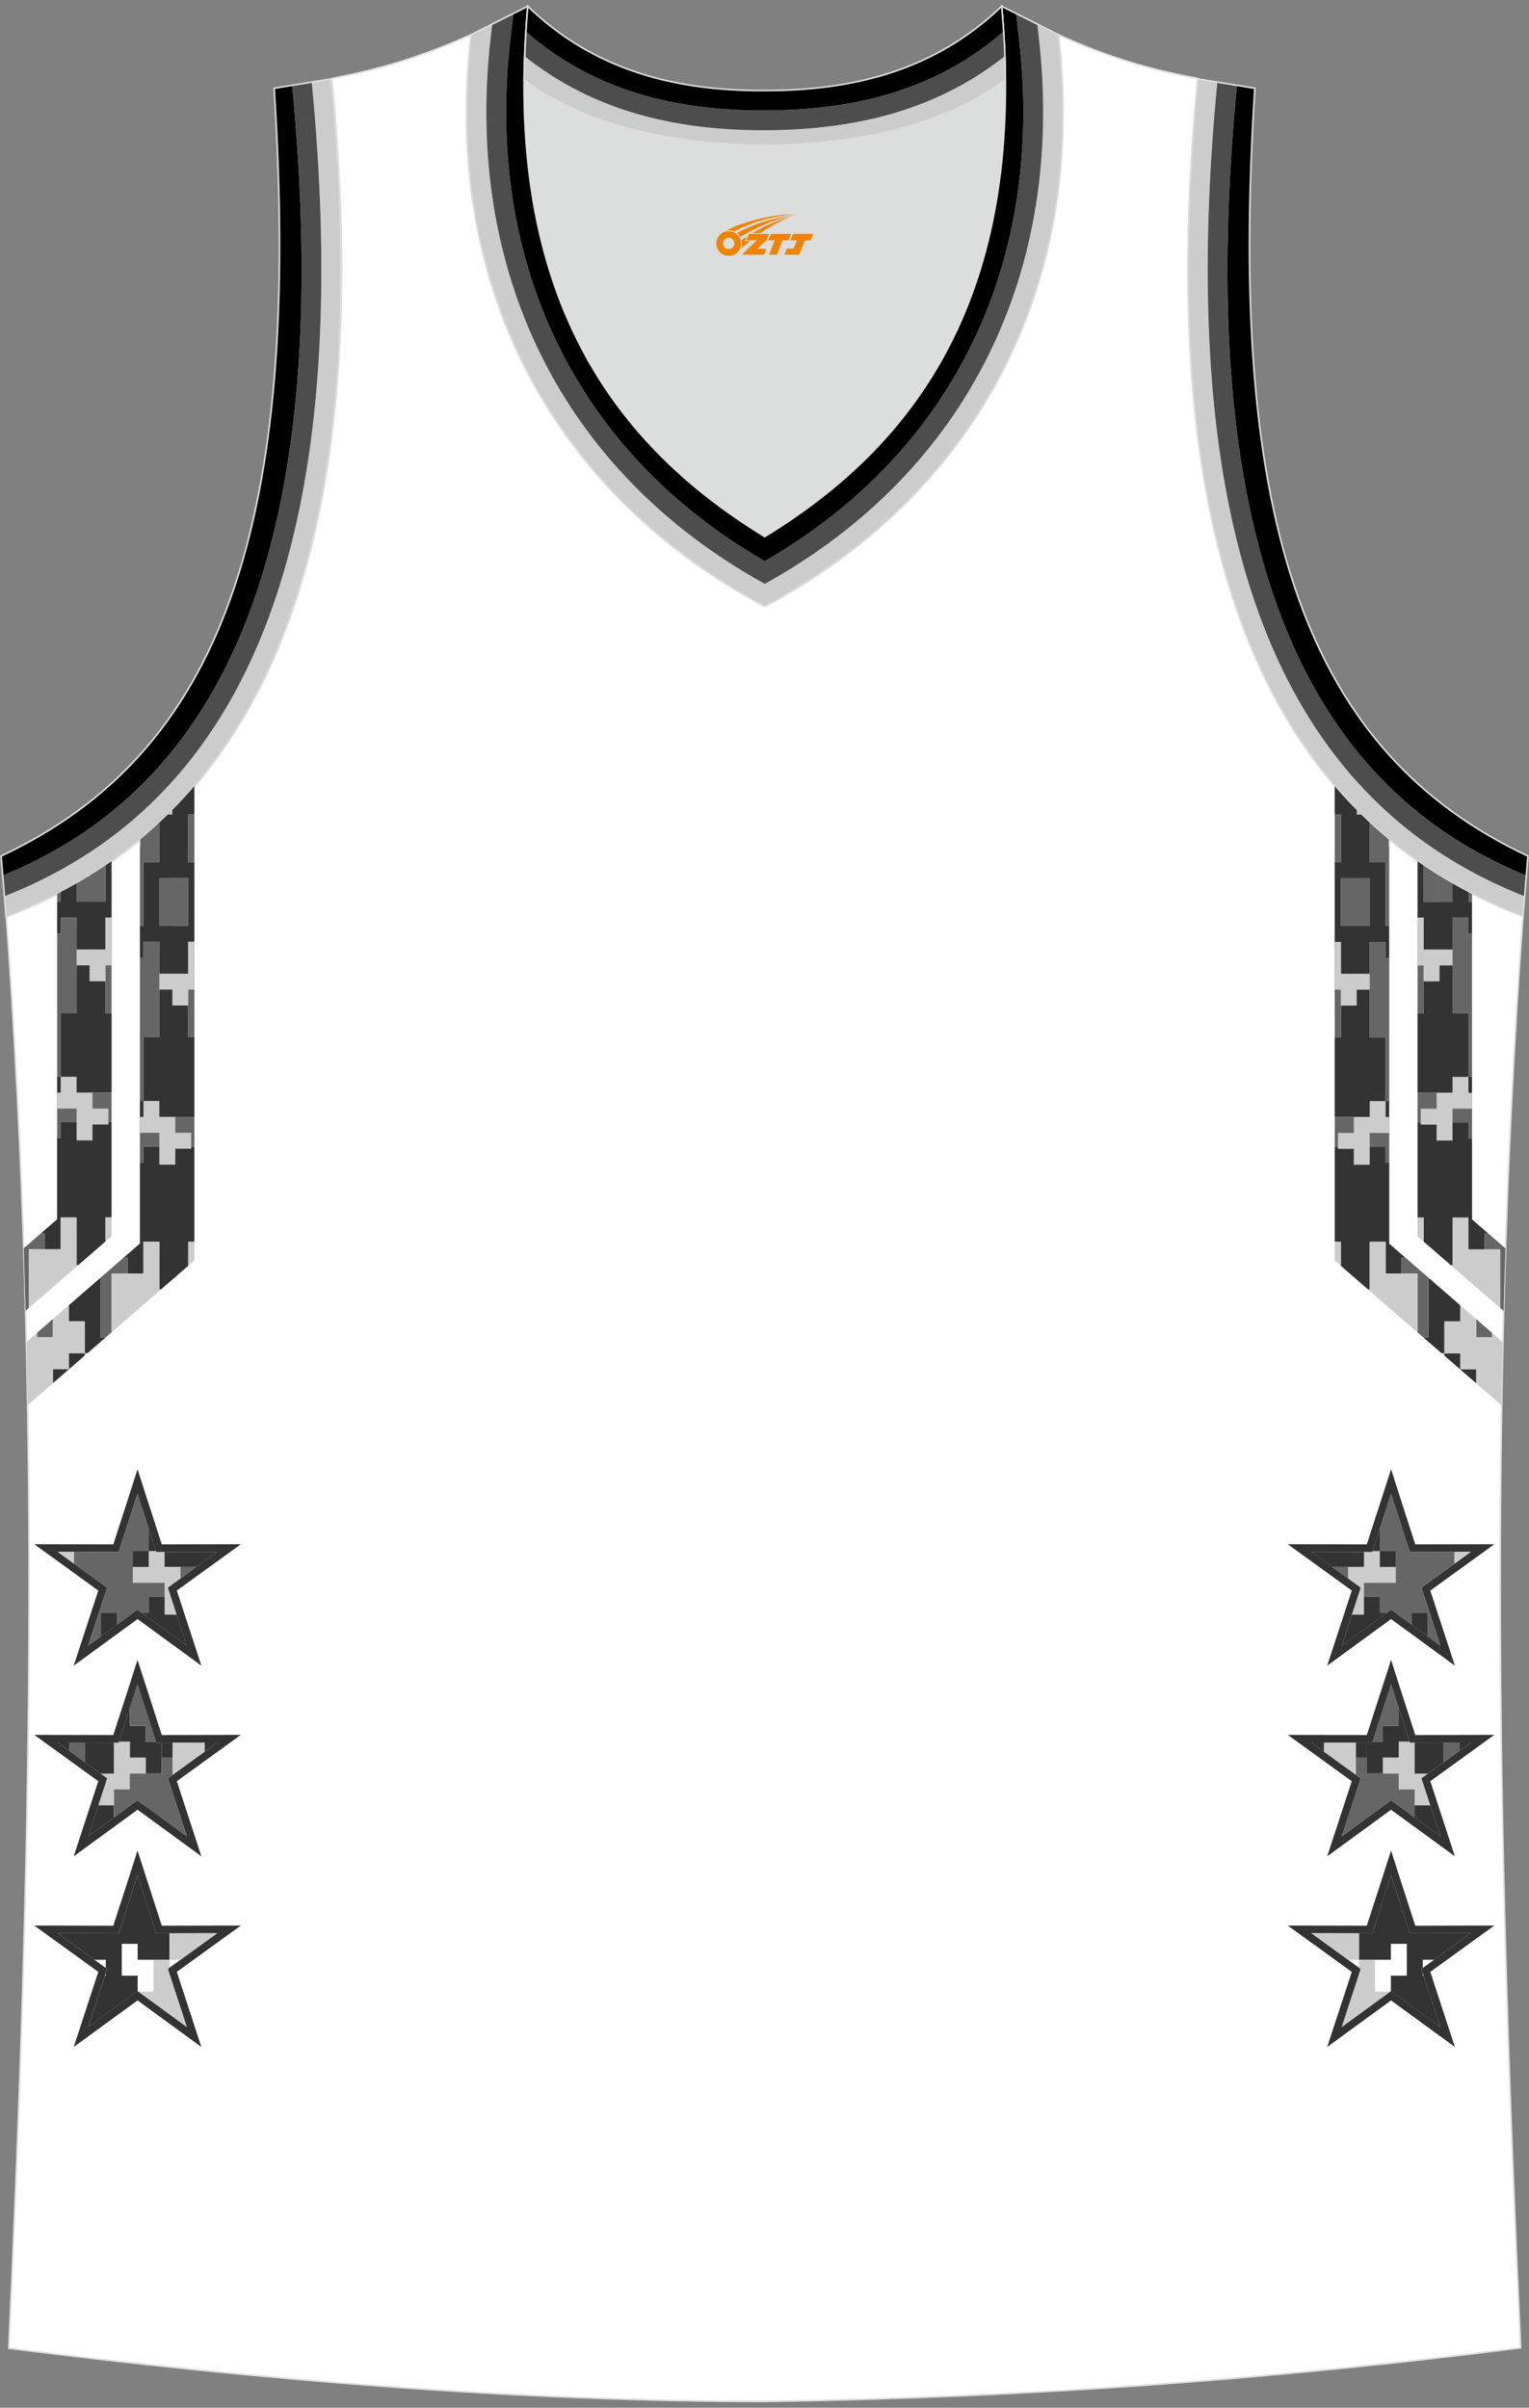 <?xml version="1.0" encoding="utf-8"?>
<!-- Generator: Adobe Illustrator 24.0.0, SVG Export Plug-In . SVG Version: 6.00 Build 0)  -->
<svg xmlns="http://www.w3.org/2000/svg" xmlns:xlink="http://www.w3.org/1999/xlink" version="1.1" id="图层_1" x="0px" y="0px" width="378.5px" height="596px" viewBox="0 0 378.5 596" enable-background="new 0 0 378.5 596" xml:space="preserve">
<rect x="0" y="0" width="378.5" height="596" fill="#808080" stroke="none"/>
<g>
	<path fill-rule="evenodd" clip-rule="evenodd" fill="#333333" d="M38.67,431.37L34.04,417l-4.64,14.37l-15.1-0.03l12.23,8.85   l-4.69,14.35l12.2-8.9l12.2,8.9l-4.69-14.35l12.23-8.85L38.67,431.37L38.67,431.37z M34.04,410.86l1.79,5.56l4.22,13.06l13.73-0.03   l5.84-0.01l-4.73,3.42l-11.12,8.05l4.27,13.05l1.81,5.54l-4.71-3.44l-11.09-8.09l-11.09,8.09l-4.71,3.44l1.81-5.54l4.27-13.05   l-11.12-8.05l-4.73-3.42l5.84,0.01l13.73,0.03l4.22-13.06L34.04,410.86z"/>
	<g>
		<polygon fill-rule="evenodd" clip-rule="evenodd" fill="#666666" points="17.12,433.38 17.12,431.34 21.06,431.35 21.06,436.23       "/>
		<path fill-rule="evenodd" clip-rule="evenodd" fill="#333333" d="M21.06,436.23v-4.88l7.14,0.01v18.54l-6.36,4.64l4.69-14.35    L21.06,436.23L21.06,436.23z M17.12,431.34v2.03l-2.82-2.04L17.12,431.34L17.12,431.34z M32.13,422.89v4.31h3.94v3.94h2.53    l0.07,0.23h1.34v3.71v3.94h-3.94v-3.94h-3.94v-3.94h-2.66L32.13,422.89z"/>
		<polygon fill-rule="evenodd" clip-rule="evenodd" fill="#666666" points="32.14,422.85 32.14,427.19 36.08,427.19 36.08,431.14     38.6,431.14 34.04,417   "/>
		<polygon fill-rule="evenodd" clip-rule="evenodd" fill="#666666" points="42.75,439.31 42.75,435.08 40.02,435.08 40.02,439.02     36.08,439.02 36.08,435.08 32.14,435.08 32.14,431.14 29.47,431.14 29.4,431.37 28.21,431.36 28.21,449.9 34.04,445.64     46.23,454.54 41.54,440.19   "/>
		<polygon fill-rule="evenodd" clip-rule="evenodd" fill="#333333" points="50.63,433.61 50.63,431.34 53.77,431.34   "/>
		<rect x="40.02" y="431.36" fill-rule="evenodd" clip-rule="evenodd" fill="#333333" width="2.73" height="3.72"/>
		<polygon fill-rule="evenodd" clip-rule="evenodd" fill="#CCCCCC" points="50.64,433.6 50.64,431.34 42.76,431.36 42.76,435.08     42.76,439.3   "/>
		<polygon fill-rule="evenodd" clip-rule="evenodd" fill="#CCCCCC" points="32.14,442.96 28.21,442.96 28.21,446.89 24.34,446.89     26.53,440.19 24.91,439.02 28.21,439.02 28.21,435.08 28.21,431.36 29.4,431.37 29.47,431.14 32.14,431.14 32.14,435.08     36.08,435.08 36.08,439.02 32.14,439.02   "/>
	</g>
	<path fill-rule="evenodd" clip-rule="evenodd" fill="#DCDDDD" d="M189.3,36.03c29.56-0.45,47.85-7.47,59.44-16.17   c0-0.11,0-0.11,0-0.22c0.56,57.65-23.53,91.23-59.55,113.2c-35.91-21.97-60-55.54-59.55-113.2c0,0.11,0,0.11,0,0.22   C141.35,28.56,159.76,35.58,189.3,36.03z"/>
	<g>
		<path fill-rule="evenodd" clip-rule="evenodd" fill="#FFFFFF" d="M377,226.96c-60.89-23.2-92.23-86.21-80.52-207.44l14.16,2.34    c-7.02,108.96,13.39,164.62,67.59,190.04L377,226.96z"/>
		<g>
			<g>
				<defs>
					<path id="SVGID_17_" d="M377,226.96c-60.89-23.2-92.23-86.21-80.52-207.44l14.16,2.34c-7.02,108.96,13.39,164.62,67.59,190.04       L377,226.96z"/>
				</defs>
				<clipPath id="SVGID_1_">
					<use xlink:href="#SVGID_17_" overflow="visible"/>
				</clipPath>
				<g clip-path="url(#SVGID_1_)">
					<path fill-rule="evenodd" clip-rule="evenodd" fill="#CCCCCC" d="M299.53,87.27c1.01,17.8,3.45,35.77,8.34,52.94       c7.58,26.66,20.9,50.57,43.46,67.3c8.02,5.95,16.81,10.69,26.09,14.34l-0.42,5.11c-0.02-0.01-0.04-0.02-0.06-0.02       c-0.02-0.01-0.03-0.01-0.05-0.02c-60.82-23.23-92.12-86.24-80.42-207.4l4.86,0.8C299.21,42.5,298.27,65.01,299.53,87.27z"/>
					<path fill-rule="evenodd" clip-rule="evenodd" fill="#4D4D4D" d="M307.87,140.21c-4.88-17.17-7.33-35.15-8.34-52.94       c-1.26-22.26-0.32-44.77,1.81-66.94l4.86,0.8c-3.63,38.01-4.12,80.75,6.4,117.74c7.28,25.59,19.99,48.62,41.66,64.7       c7.28,5.4,15.21,9.74,23.58,13.16l-0.42,5.13c-9.28-3.66-18.07-8.39-26.09-14.34C328.77,190.78,315.45,166.87,307.87,140.21z"/>
					<path fill-rule="evenodd" clip-rule="evenodd" d="M312.6,138.87c-10.52-36.99-10.03-79.73-6.4-117.74l4.44,0.73       c-7.02,108.96,13.39,164.62,67.59,190.04l-0.39,4.83c-8.37-3.42-16.31-7.76-23.58-13.16       C332.58,187.49,319.87,164.46,312.6,138.87z"/>
				</g>
			</g>
		</g>
		<path fill="none" stroke="#DCDDDD" stroke-width="0.4" stroke-miterlimit="22.926" d="M377,226.96    c-60.89-23.2-92.23-86.21-80.52-207.44l14.16,2.34c-7.02,108.96,13.39,164.62,67.59,190.04L377,226.96z"/>
		
			<path fill-rule="evenodd" clip-rule="evenodd" fill="#FFFFFF" stroke="#DCDDDD" stroke-width="0.4" stroke-miterlimit="22.926" d="    M189.3,594.44L189.3,594.44L189.3,594.44L189.3,594.44L189.3,594.44z M189.3,594.44c64.01-0.89,126.02-5.47,187.14-13.27    c-5.35-115.99-8.25-232.98,0.56-354.32l0,0c-60.89-23.2-92.23-86.21-80.52-207.44l0,0c-11.93-2.23-21.97-5.13-34.46-10.82    c7.47,64.68-22.53,114.87-72.71,141.53c-50.19-26.66-80.18-76.84-72.71-141.53c-12.49,5.58-22.64,8.59-34.46,10.82l0,0    c11.7,121.34-19.75,184.35-80.53,207.55l-0.22-2.34c9.03,122.12,6.13,239.89,0.78,356.66C62.72,588.97,128.3,594.44,189.3,594.44z    "/>
		<path fill-rule="evenodd" clip-rule="evenodd" fill="#FFFFFF" d="M1.5,226.96c60.89-23.2,92.23-86.21,80.52-207.44l-14.16,2.34    C74.88,130.82,54.47,186.48,0.27,211.9L1.5,226.96z"/>
		<g>
			<g>
				<defs>
					<path id="SVGID_19_" d="M1.5,226.96c60.89-23.2,92.23-86.21,80.52-207.44l-14.16,2.34C74.88,130.82,54.47,186.48,0.27,211.9       L1.5,226.96z"/>
				</defs>
				<clipPath id="SVGID_2_">
					<use xlink:href="#SVGID_19_" overflow="visible"/>
				</clipPath>
				<g clip-path="url(#SVGID_2_)">
					<path fill-rule="evenodd" clip-rule="evenodd" fill="#CCCCCC" d="M78.97,87.27c-1.01,17.8-3.45,35.77-8.34,52.94       c-7.58,26.66-20.9,50.57-43.46,67.3c-8.02,5.95-16.81,10.69-26.09,14.34l0.42,5.11c0.02-0.01,0.04-0.02,0.06-0.02       c0.02-0.01,0.03-0.01,0.05-0.02c60.82-23.23,92.11-86.24,80.41-207.4l-4.86,0.8C79.29,42.5,80.23,65.01,78.97,87.27z"/>
					<path fill-rule="evenodd" clip-rule="evenodd" fill="#4D4D4D" d="M70.64,140.21c4.88-17.17,7.33-35.15,8.34-52.94       c1.26-22.26,0.32-44.77-1.81-66.94l-4.86,0.8c3.63,38.01,4.12,80.75-6.4,117.74c-7.28,25.59-19.99,48.62-41.66,64.7       c-7.28,5.4-15.21,9.74-23.58,13.16l0.42,5.13c9.28-3.66,18.07-8.39,26.09-14.34C49.74,190.78,63.05,166.87,70.64,140.21z"/>
					<path fill-rule="evenodd" clip-rule="evenodd" d="M65.91,138.87c10.52-36.99,10.03-79.73,6.4-117.74l-4.44,0.73       c7.01,108.96-13.4,164.62-67.6,190.04l0.39,4.83c8.37-3.42,16.31-7.76,23.58-13.16C45.92,187.49,58.63,164.46,65.91,138.87z"/>
				</g>
			</g>
		</g>
		<path fill="none" stroke="#DCDDDD" stroke-width="0.4" stroke-miterlimit="22.926" d="M1.5,226.96    c60.89-23.2,92.23-86.21,80.52-207.44l-14.16,2.34C74.88,130.82,54.47,186.48,0.27,211.9L1.5,226.96z"/>
	</g>
	<path fill-rule="evenodd" clip-rule="evenodd" fill="#FFFFFF" d="M130.65,1.56c-6.13,68.92,19.07,107.06,58.66,131.27   c39.6-24.2,64.79-62.34,58.66-131.27l14.05,7.03c7.47,64.68-22.53,114.87-72.71,141.53c-50.19-26.66-80.18-76.84-72.71-141.53   L130.65,1.56z"/>
	<g>
		<g>
			<defs>
				<path id="SVGID_21_" d="M130.65,1.56c-6.13,68.92,19.07,107.06,58.66,131.27c39.6-24.2,64.79-62.34,58.66-131.27l14.05,7.03      c7.47,64.68-22.53,114.87-72.71,141.53c-50.19-26.66-80.18-76.84-72.71-141.53L130.65,1.56z"/>
			</defs>
			<clipPath id="SVGID_3_">
				<use xlink:href="#SVGID_21_" overflow="visible"/>
			</clipPath>
			<g clip-path="url(#SVGID_3_)">
				<path fill-rule="evenodd" clip-rule="evenodd" fill="#CCCCCC" d="M188.31,157.51c14.18-2.24,26.62-11.11,37.58-21.25      c27.85-25.76,46.05-65.6,46.2-105.1c0.02-6.45-0.35-13.06-1.13-19.84l-14.19-5.36l0.37,3.19      c6.66,57.64-17.36,107.47-67.83,135.38c-50.48-27.9-74.49-77.74-67.83-135.38l0.37-3.19l-18.68,6.45      c-0.74,6.39-1.11,12.64-1.13,18.74C101.86,86.74,143.12,133.5,188.31,157.51z"/>
				<path fill-rule="evenodd" clip-rule="evenodd" fill="#4D4D4D" d="M189.31,144.53c50.48-27.9,74.49-77.74,67.83-135.38      l-0.37-3.19l-5.25-2.63l0.74,6.38c6.32,54.74-15.85,102-62.95,129.17c-47.11-27.17-69.27-74.43-62.95-129.17l0.74-6.38      l-5.25,2.63l-0.37,3.19C114.82,66.79,138.84,116.63,189.31,144.53z"/>
				<path fill-rule="evenodd" clip-rule="evenodd" d="M247.98,1.56c0.02,0.2,0.04,0.4,0.05,0.59      C248.01,1.96,247.99,1.76,247.98,1.56L247.98,1.56z M130.65,1.56c-0.02,0.2-0.03,0.4-0.05,0.59      C130.61,1.96,130.63,1.76,130.65,1.56L130.65,1.56z M189.31,138.89c47.11-27.17,69.27-74.43,62.95-129.17l-0.74-6.38l-2.36-1.18      l-1.19-0.59c-0.21,0.2-0.42,0.4-0.63,0.59c-16.5,15.48-36.45,20.26-58.04,20.26c-21.69,0.11-41.65-4.78-58.04-20.26      c-0.21-0.2-0.42-0.39-0.62-0.59l-1.19,0.59l-2.36,1.18l-0.74,6.38C120.04,64.46,142.21,111.72,189.31,138.89L189.31,138.89z       M248.85,17.1c1.25,59.24-23.02,93.42-59.53,115.73c-0.02-0.01-0.03-0.02-0.05-0.03c-35.9-21.97-59.95-55.4-59.52-112.86      c11.71,8.67,30.1,15.65,59.57,16.09c29.56-0.45,47.85-7.47,59.45-16.17c0,0,0.01,0,0.01-0.01c0.11-0.11,0.11-0.11,0.11-0.22      c0-0.85-0.01-1.71-0.02-2.57C248.85,17.08,248.85,17.09,248.85,17.1z"/>
			</g>
		</g>
	</g>
	<path fill="none" stroke="#DCDDDD" stroke-width="0.4" stroke-miterlimit="22.926" d="M130.65,1.56   c-6.13,68.92,19.07,107.06,58.66,131.27c39.6-24.2,64.79-62.34,58.66-131.27l14.05,7.03c7.47,64.68-22.53,114.87-72.71,141.53   c-50.19-26.66-80.18-76.84-72.71-141.53L130.65,1.56z"/>
	<path fill-rule="evenodd" clip-rule="evenodd" fill="#FFFFFF" d="M130.65,1.56c16.51,15.95,36.7,20.97,58.66,20.86   c21.86,0,42.05-4.91,58.66-20.86c0.56,6.25,0.89,12.27,0.89,18.07c0,0.11,0,0.11-0.11,0.22c-11.6,8.7-30,15.73-59.44,16.17   c-29.56-0.45-47.85-7.47-59.44-16.17c0-0.11,0-0.11-0.11-0.22C129.86,13.94,130.09,7.92,130.65,1.56z"/>
	<g>
		<g>
			<defs>
				<path id="SVGID_23_" d="M130.65,1.56c16.51,15.95,36.7,20.97,58.66,20.86c21.86,0,42.05-4.91,58.66-20.86      c0.56,6.25,0.89,12.27,0.89,18.07c0,0.11,0,0.11-0.11,0.22c-11.6,8.7-30,15.73-59.44,16.17c-29.56-0.45-47.85-7.47-59.44-16.17      c0-0.11,0-0.11-0.11-0.22C129.86,13.94,130.09,7.92,130.65,1.56z"/>
			</defs>
			<clipPath id="SVGID_4_">
				<use xlink:href="#SVGID_23_" overflow="visible"/>
			</clipPath>
			<g clip-path="url(#SVGID_4_)">
				<path fill-rule="evenodd" clip-rule="evenodd" fill="#CCCCCC" d="M189.34,32.25c-22.14,0.06-42.37-4.74-59.43-18.28      c-0.07,1.92-0.11,3.81-0.15,5.67c0.11,0.11,0.11,0.11,0.11,0.22c11.6,8.7,29.89,15.72,59.44,16.17      c29.44-0.44,47.84-7.47,59.44-16.16c0,0,0.01,0,0.01-0.01c0.11-0.11,0.11-0.11,0.11-0.22c0-0.85-0.01-1.71-0.02-2.57      c-0.02-1.04-0.05-2.1-0.09-3.16C231.66,27.43,211.48,32.19,189.34,32.25z"/>
				<path fill-rule="evenodd" clip-rule="evenodd" fill="#4D4D4D" d="M129.9,13.96c17.07,13.54,37.29,18.34,59.43,18.28      c22.15-0.06,42.32-4.82,59.42-18.34c-0.07-2.01-0.17-4.06-0.3-6.13c-16.79,14.58-36.92,19.5-59.13,19.55      c-22.21,0.06-42.38-4.9-59.13-19.52C130.07,9.9,129.97,11.95,129.9,13.96z"/>
				<path fill-rule="evenodd" clip-rule="evenodd" d="M130.65,1.56c-0.02,0.2-0.03,0.4-0.05,0.59      C130.61,1.96,130.63,1.76,130.65,1.56L130.65,1.56z M130.19,7.81c16.75,14.62,36.92,19.58,59.13,19.52s42.33-4.97,59.13-19.55      c-0.12-1.85-0.26-3.73-0.42-5.62c-0.02-0.2-0.03-0.4-0.05-0.59c-0.21,0.2-0.42,0.4-0.63,0.59      c-16.5,15.48-36.45,20.26-58.04,20.26c-21.69,0.11-41.65-4.78-58.04-20.26c-0.21-0.2-0.42-0.39-0.62-0.59l-1.19,0.59l-3.25,1.62      c0.12,0.18,0.25,0.37,0.37,0.55l0.28,0.42l0.36,0.35c0.97,0.93,1.95,1.83,2.94,2.7C130.18,7.8,130.18,7.81,130.19,7.81z"/>
			</g>
		</g>
	</g>
	<path fill="none" stroke="#DCDDDD" stroke-width="0.4" stroke-miterlimit="22.926" d="M130.65,1.56   c16.51,15.95,36.7,20.97,58.66,20.86c21.86,0,42.05-4.91,58.66-20.86c0.56,6.25,0.89,12.27,0.89,18.07c0,0.11,0,0.11-0.11,0.22   c-11.6,8.7-30,15.73-59.44,16.17c-29.56-0.45-47.85-7.47-59.44-16.17c0-0.11,0-0.11-0.11-0.22   C129.86,13.94,130.09,7.92,130.65,1.56z"/>
	
	<path fill-rule="evenodd" clip-rule="evenodd" fill="#333333" d="M38.67,478.56l-4.64-14.37l-4.64,14.37l-15.1-0.03l12.23,8.85   l-4.69,14.35l12.2-8.9l12.2,8.9l-4.69-14.35l12.23-8.85L38.67,478.56L38.67,478.56z M34.04,458.06l1.79,5.56l4.22,13.06l13.73-0.03   l5.84-0.01l-4.73,3.42l-11.12,8.05l4.27,13.05l1.81,5.54l-4.71-3.44l-11.09-8.09l-11.09,8.09l-4.71,3.44l1.81-5.54l4.27-13.05   l-11.12-8.05l-4.73-3.42l5.84,0.01l13.73,0.03l4.22-13.06L34.04,458.06z"/>
	<g>
		<path fill-rule="evenodd" clip-rule="evenodd" fill="#666666" d="M15.02,220.82v2.37h-0.88v-1.91    C14.43,221.13,14.72,220.97,15.02,220.82z"/>
		<path fill-rule="evenodd" clip-rule="evenodd" fill="#666666" d="M14.13,231.08h0.89v-3.94h3.94v23.64h-3.94v15.76h-0.88v-35.46    H14.13z M14.13,274.41h0.89v-3.94h7.55v7.35h-7.55v3.94h-0.88v-7.35H14.13z"/>
		<path fill-rule="evenodd" clip-rule="evenodd" fill="#666666" d="M22.57,216.52v6.67h-3.61v-4.52    C20.17,217.97,21.38,217.25,22.57,216.52z"/>
		<path fill-rule="evenodd" clip-rule="evenodd" fill="#333333" d="M15.02,274.41h-0.88v-7.88h0.88v-15.76h3.94v-23.64h-3.94v3.94    h-0.88v-7.88h0.88v-2.38c1.33-0.7,2.65-1.42,3.95-2.16v4.53h3.61l0,0h3.53v-8.97c0.51-0.34,1.01-0.69,1.52-1.04v13.96H26.1v23.64    h1.53v19.7h-5.07h-0.07h-7.48L15.02,274.41L15.02,274.41L15.02,274.41z"/>
		<polygon fill-rule="evenodd" clip-rule="evenodd" fill="#333333" points="14.13,281.77 15.02,281.77 15.02,277.82 22.5,277.82     22.57,277.82 27.62,277.82 27.62,300.98 27.62,300.99 27.62,301.37 26.11,301.37 26.11,307.32 19.34,313.19 18.96,313.19     18.96,301.37 15.02,301.37 15.02,309.25 11.08,309.25 11.08,305.31 10.11,305.31 14.13,301.82   "/>
		<path fill-rule="evenodd" clip-rule="evenodd" fill="#666666" d="M10.11,305.31h0.96v3.94H7.14v14.52l-0.81,0.7    c-0.14-5.15-0.29-10.31-0.46-15.48L10.11,305.31z"/>
		<path fill-rule="evenodd" clip-rule="evenodd" fill="#CCCCCC" d="M7.14,323.77v-14.52h3.94h3.94v-7.88h3.94v11.82h0.38    L7.14,323.77L7.14,323.77z M26.11,307.32v-5.95h1.51V306L26.11,307.32z"/>
		<path fill-rule="evenodd" clip-rule="evenodd" fill="#666666" d="M27.62,227.14H26.1v23.64h1.52V227.14L27.62,227.14z     M27.62,270.47h-5.13v7.35h5.13C27.62,277.82,27.62,270.47,27.62,270.47z"/>
		<path fill-rule="evenodd" clip-rule="evenodd" fill="#666666" d="M26.1,214.22v8.97h-3.61v-6.63    C23.71,215.8,24.92,215.02,26.1,214.22z"/>
		<polygon fill-rule="evenodd" clip-rule="evenodd" fill="#CCCCCC" points="22.9,270.47 18.96,270.47 18.96,266.54 15.02,266.54     15.02,270.47 14.13,270.47 14.13,274.41 18.96,274.41 18.96,278.35 18.96,282.29 22.9,282.29 22.9,278.35 26.84,278.35     26.84,274.41 22.9,274.41   "/>
		<polygon fill-rule="evenodd" clip-rule="evenodd" fill="#CCCCCC" points="27.62,238.96 26.11,238.96 26.11,242.9 22.17,242.9     22.17,238.96 18.96,238.96 18.96,235.02 26.11,235.02 26.11,231.08 26.11,227.14 27.62,227.14   "/>
	</g>
	<g>
		<path fill-rule="evenodd" clip-rule="evenodd" fill="#666666" d="M39.45,203.62v9.81h-3.94v15.76h-0.88v-21.34    C36.28,206.49,37.88,205.08,39.45,203.62z"/>
		<path fill-rule="evenodd" clip-rule="evenodd" fill="#666666" d="M34.63,237.08h0.88v-3.94h3.94v23.64h-3.94v15.76h-0.88V237.08    L34.63,237.08z M34.63,280.41h0.88v-3.94h7.55v7.35h-7.55v3.94h-0.88V280.41z"/>
		<rect x="39.45" y="217.37" fill-rule="evenodd" clip-rule="evenodd" fill="#666666" width="3.61" height="11.82"/>
		<path fill-rule="evenodd" clip-rule="evenodd" fill="#333333" d="M24.91,316.26v14.76h1.29l-4.54,3.94h-0.69v-7.88h-3.94v-3.98    L24.91,316.26L24.91,316.26z M13.09,342.39v-3.5h3.94v0.08L13.09,342.39z"/>
		<path fill-rule="evenodd" clip-rule="evenodd" fill="#333333" d="M35.51,280.41h-0.88v-7.88h0.88v-15.76h3.94v-23.64h-3.94v3.94    h-0.88v-7.88h0.88v-15.76h3.94v-9.82c3.03-2.82,5.92-5.82,8.67-9.03v7.02h-1.53v11.82h1.53v19.7h-1.53v23.64h1.53v19.7h-5.07    h-0.07H35.5L35.51,280.41L35.51,280.41L35.51,280.41L35.51,280.41z M42.99,217.37h-3.53v11.82h3.61l0,0h3.53v-11.82H42.99    L42.99,217.37z"/>
		<polygon fill-rule="evenodd" clip-rule="evenodd" fill="#333333" points="34.63,287.77 35.51,287.77 35.51,283.82 42.99,283.82     43.06,283.82 48.12,283.82 48.12,306.98 48.12,306.99 48.12,307.37 46.6,307.37 46.6,313.32 39.84,319.19 39.45,319.19     39.45,307.37 35.51,307.37 35.51,315.25 31.57,315.25 31.57,311.31 30.61,311.31 34.63,307.82   "/>
		<polygon fill-rule="evenodd" clip-rule="evenodd" fill="#666666" points="13.09,327.08 13.09,331.02 9.15,331.02 9.15,329.93     12.43,327.08   "/>
		<polygon fill-rule="evenodd" clip-rule="evenodd" fill="#666666" points="30.61,311.31 31.57,311.31 31.57,315.25 27.64,315.25     27.64,329.77 26.2,331.02 24.91,331.02 24.91,316.26   "/>
		<polygon fill-rule="evenodd" clip-rule="evenodd" fill="#333333" points="13.09,326.51 13.09,327.08 12.43,327.08   "/>
		<path fill-rule="evenodd" clip-rule="evenodd" fill="#CCCCCC" d="M20.97,334.96h0.69l-0.69,0.6V334.96L20.97,334.96z     M17.03,338.98v-0.08h0.09L17.03,338.98z"/>
		<polygon fill-rule="evenodd" clip-rule="evenodd" fill="#333333" points="20.97,334.96 20.97,335.56 17.12,338.9 17.03,338.9     17.03,334.96   "/>
		<path fill-rule="evenodd" clip-rule="evenodd" fill="#CCCCCC" d="M17.03,323.1v3.97h3.94v7.88h-3.94v3.94h-3.94v3.51l-6.25,5.42    c-0.09-5.2-0.19-10.4-0.31-15.61l2.62-2.27v1.09h3.94v-3.94v-0.57L17.03,323.1z"/>
		<path fill-rule="evenodd" clip-rule="evenodd" fill="#CCCCCC" d="M27.64,329.77v-14.52h3.94h3.94v-7.88h3.94v11.82h0.38    L27.64,329.77L27.64,329.77z M46.6,313.32v-5.95h1.51l0.01,4.63L46.6,313.32z"/>
		<rect x="46.6" y="201.61" fill-rule="evenodd" clip-rule="evenodd" fill="#666666" width="1.52" height="11.82"/>
		<path fill-rule="evenodd" clip-rule="evenodd" fill="#666666" d="M48.12,233.14H46.6v23.64h1.52V233.14L48.12,233.14z     M48.12,276.47h-5.13v7.35h5.13V276.47z"/>
		<rect x="42.99" y="217.37" fill-rule="evenodd" clip-rule="evenodd" fill="#666666" width="3.61" height="11.82"/>
		<path fill-rule="evenodd" clip-rule="evenodd" fill="#CCCCCC" d="M34.63,209.5h0.15v-1.78l-0.15,0.13V209.5L34.63,209.5z     M41.55,201.62h1.11v-1.11C42.3,200.89,41.92,201.26,41.55,201.62z"/>
		<polygon fill-rule="evenodd" clip-rule="evenodd" fill="#CCCCCC" points="43.39,276.47 39.45,276.47 39.45,272.53 35.51,272.53     35.51,276.47 34.63,276.47 34.63,280.41 39.45,280.41 39.45,284.35 39.45,288.29 43.39,288.29 43.39,284.35 47.33,284.35     47.33,280.41 43.39,280.41   "/>
		<polygon fill-rule="evenodd" clip-rule="evenodd" fill="#CCCCCC" points="48.12,244.96 46.6,244.96 46.6,248.9 42.66,248.9     42.66,244.96 39.45,244.96 39.45,241.02 46.6,241.02 46.6,237.08 46.6,233.14 48.12,233.14   "/>
	</g>
	<g>
		<path fill-rule="evenodd" clip-rule="evenodd" fill="#666666" d="M363.51,220.84v2.37h0.88v-1.91    C364.1,221.15,363.81,221,363.51,220.84z"/>
		<path fill-rule="evenodd" clip-rule="evenodd" fill="#666666" d="M364.4,231.1h-0.88v-3.94h-3.94v23.64h3.94v15.76h0.88V231.1    L364.4,231.1z M364.4,274.44h-0.88v-3.94h-7.55v7.35h7.55v3.94h0.88V274.44z"/>
		<path fill-rule="evenodd" clip-rule="evenodd" fill="#666666" d="M355.96,216.54v6.67h3.61v-4.52    C358.35,217.99,357.15,217.28,355.96,216.54z"/>
		<path fill-rule="evenodd" clip-rule="evenodd" fill="#333333" d="M363.51,274.44h0.88v-7.88h-0.88V250.8h-3.94v-23.64h3.94v3.94    h0.88v-7.88h-0.88v-2.38c-1.33-0.7-2.65-1.42-3.95-2.16v4.53h-3.61l0,0h-3.53v-8.97c-0.51-0.34-1.01-0.69-1.52-1.04v13.96h1.53    v23.64h-1.53v19.7h5.07h0.07h7.48L363.51,274.44L363.51,274.44L363.51,274.44z"/>
		<polygon fill-rule="evenodd" clip-rule="evenodd" fill="#333333" points="364.4,281.8 363.51,281.8 363.51,277.85 356.03,277.85     355.96,277.85 350.91,277.85 350.91,301.01 350.91,301.01 350.91,301.4 352.42,301.4 352.42,307.34 359.19,313.21 359.57,313.21     359.57,301.4 363.51,301.4 363.51,309.27 367.45,309.27 367.45,305.33 368.42,305.33 364.4,301.85   "/>
		<path fill-rule="evenodd" clip-rule="evenodd" fill="#666666" d="M368.42,305.33h-0.96v3.94h3.94v14.52l0.81,0.7    c0.14-5.15,0.29-10.31,0.46-15.48L368.42,305.33z"/>
		<path fill-rule="evenodd" clip-rule="evenodd" fill="#CCCCCC" d="M371.39,323.8v-14.52h-3.94h-3.94v-7.88h-3.94v11.82h-0.38    L371.39,323.8L371.39,323.8z M352.42,307.34v-5.95h-1.51l-0.01,4.63L352.42,307.34z"/>
		<path fill-rule="evenodd" clip-rule="evenodd" fill="#666666" d="M350.91,227.16h1.52v23.64h-1.52V227.16L350.91,227.16z     M350.91,270.5h5.13v7.35h-5.13V270.5z"/>
		<path fill-rule="evenodd" clip-rule="evenodd" fill="#666666" d="M352.42,214.25v8.97h3.61v-6.63    C354.81,215.83,353.61,215.05,352.42,214.25z"/>
		<polygon fill-rule="evenodd" clip-rule="evenodd" fill="#CCCCCC" points="355.63,270.5 359.57,270.5 359.57,266.56 363.51,266.56     363.51,270.5 364.4,270.5 364.4,274.44 359.57,274.44 359.57,278.38 359.57,282.32 355.63,282.32 355.63,278.38 351.69,278.38     351.69,274.44 355.63,274.44   "/>
		<polygon fill-rule="evenodd" clip-rule="evenodd" fill="#CCCCCC" points="350.91,238.98 352.42,238.98 352.42,242.92     356.36,242.92 356.36,238.98 359.57,238.98 359.57,235.04 352.42,235.04 352.42,231.1 352.42,227.16 350.91,227.16   "/>
	</g>
	<g>
		<path fill-rule="evenodd" clip-rule="evenodd" fill="#666666" d="M339.07,203.65v9.81h3.94v15.76h0.88v-21.34    C342.25,206.52,340.64,205.11,339.07,203.65z"/>
		<path fill-rule="evenodd" clip-rule="evenodd" fill="#666666" d="M343.9,237.1h-0.88v-3.94h-3.94v23.64h3.94v15.76h0.88V237.1    L343.9,237.1z M343.9,280.44h-0.88v-3.94h-7.55v7.35h7.55v3.94h0.88V280.44z"/>
		<rect x="335.46" y="217.39" fill-rule="evenodd" clip-rule="evenodd" fill="#666666" width="3.61" height="11.82"/>
		<path fill-rule="evenodd" clip-rule="evenodd" fill="#333333" d="M353.62,316.28v14.76h-1.29l4.54,3.94h0.69v-7.88h3.94v-3.98    L353.62,316.28L353.62,316.28z M365.44,342.42v-3.5h-3.94V339L365.44,342.42z"/>
		<path fill-rule="evenodd" clip-rule="evenodd" fill="#333333" d="M343.01,280.44h0.88v-7.88h-0.88V256.8h-3.94v-23.64h3.94v3.94    h0.88v-7.88h-0.88v-15.76h-3.94v-9.82c-3.03-2.82-5.92-5.82-8.67-9.03v7.02h1.53v11.82h-1.53v19.7h1.53v23.64h-1.53v19.7h5.07    h0.07h7.48L343.01,280.44L343.01,280.44L343.01,280.44L343.01,280.44z M335.53,217.39h3.53v11.82h-3.61l0,0h-3.53v-11.82    L335.53,217.39L335.53,217.39z"/>
		<polygon fill-rule="evenodd" clip-rule="evenodd" fill="#333333" points="343.9,287.8 343.01,287.8 343.01,283.85 335.53,283.85     335.46,283.85 330.41,283.85 330.41,307.01 330.41,307.01 330.41,307.39 331.92,307.39 331.92,313.34 338.69,319.21     339.07,319.21 339.07,307.39 343.01,307.39 343.01,315.27 346.95,315.27 346.95,311.33 347.92,311.33 343.9,307.85   "/>
		<polygon fill-rule="evenodd" clip-rule="evenodd" fill="#666666" points="365.44,327.1 365.44,331.04 369.38,331.04     369.38,329.95 366.09,327.1   "/>
		<polygon fill-rule="evenodd" clip-rule="evenodd" fill="#666666" points="347.92,311.33 346.95,311.33 346.95,315.27     350.89,315.27 350.89,329.8 352.33,331.04 353.62,331.04 353.62,316.28   "/>
		<polygon fill-rule="evenodd" clip-rule="evenodd" fill="#333333" points="365.44,326.54 365.44,327.1 366.09,327.1   "/>
		<path fill-rule="evenodd" clip-rule="evenodd" fill="#CCCCCC" d="M357.56,334.98h-0.69l0.69,0.6V334.98L357.56,334.98z M361.5,339    v-0.08h-0.09L361.5,339z"/>
		<polygon fill-rule="evenodd" clip-rule="evenodd" fill="#333333" points="357.56,334.98 357.56,335.58 361.41,338.92     361.5,338.92 361.5,334.98   "/>
		<path fill-rule="evenodd" clip-rule="evenodd" fill="#CCCCCC" d="M361.5,323.12v3.97h-3.94v7.88h3.94v3.94h3.94v3.51l6.25,5.42    c0.09-5.2,0.19-10.4,0.31-15.61l-2.62-2.27v1.09h-3.94v-3.94v-0.57L361.5,323.12z"/>
		<path fill-rule="evenodd" clip-rule="evenodd" fill="#CCCCCC" d="M350.89,329.8v-14.52h-3.94h-3.94v-7.88h-3.94v11.82h-0.38    L350.89,329.8L350.89,329.8z M331.92,313.34v-5.95h-1.51l-0.01,4.63L331.92,313.34z"/>
		<rect x="330.41" y="201.63" fill-rule="evenodd" clip-rule="evenodd" fill="#666666" width="1.52" height="11.82"/>
		<path fill-rule="evenodd" clip-rule="evenodd" fill="#666666" d="M330.41,233.16h1.52v23.64h-1.52V233.16L330.41,233.16z     M330.41,276.5h5.13v7.35h-5.13V276.5z"/>
		<rect x="331.92" y="217.39" fill-rule="evenodd" clip-rule="evenodd" fill="#666666" width="3.61" height="11.82"/>
		<path fill-rule="evenodd" clip-rule="evenodd" fill="#CCCCCC" d="M343.9,209.52h-0.15v-1.78l0.15,0.13V209.52L343.9,209.52z     M336.98,201.64h-1.11v-1.11C336.23,200.91,336.6,201.28,336.98,201.64z"/>
		<polygon fill-rule="evenodd" clip-rule="evenodd" fill="#CCCCCC" points="335.13,276.5 339.07,276.5 339.07,272.56 343.01,272.56     343.01,276.5 343.9,276.5 343.9,280.44 339.07,280.44 339.07,284.38 339.07,288.32 335.13,288.32 335.13,284.38 331.19,284.38     331.19,280.44 335.13,280.44   "/>
		<polygon fill-rule="evenodd" clip-rule="evenodd" fill="#CCCCCC" points="330.41,244.98 331.92,244.98 331.92,248.92     335.86,248.92 335.86,244.98 339.07,244.98 339.07,241.04 331.92,241.04 331.92,237.1 331.92,233.16 330.41,233.16   "/>
	</g>
	<g>
		<path fill-rule="evenodd" clip-rule="evenodd" fill="#333333" d="M38.67,384.17l-4.64-14.37l-4.64,14.37l-15.1-0.03l12.23,8.85    l-4.69,14.35l12.2-8.9l12.2,8.9l-4.69-14.35l12.23-8.85L38.67,384.17L38.67,384.17z M34.04,363.67l1.79,5.56l4.22,13.06    l13.73-0.03l5.84-0.01l-4.73,3.42l-11.12,8.05l4.27,13.05l1.81,5.54l-4.71-3.44l-11.09-8.09l-11.09,8.09l-4.71,3.44l1.81-5.54    l4.27-13.05l-11.12-8.05l-4.73-3.42l5.84,0.01l13.73,0.03l4.22-13.06L34.04,363.67z"/>
		<g>
			<polygon fill-rule="evenodd" clip-rule="evenodd" fill="#666666" points="18.33,387.06 18.33,384.15 29.4,384.17 34.04,369.8      36.81,378.41 36.81,383.93 32.87,383.93 32.87,391.81 36.81,391.81 36.81,387.87 44.36,387.87 44.36,390.95 41.54,392.99      42.27,395.22 36.81,395.22 36.81,399.16 35.01,399.16 34.04,398.45 33.06,399.16 32.87,399.16 32.87,399.29 28.93,402.17      28.93,399.16 25,399.16 25,405.04 21.84,407.35 26.53,392.99    "/>
			<polygon fill-rule="evenodd" clip-rule="evenodd" fill="#CCCCCC" points="18.32,384.15 18.32,387.05 14.3,384.14    "/>
			<polygon fill-rule="evenodd" clip-rule="evenodd" fill="#333333" points="36.81,391.81 32.87,391.81 32.87,383.93 36.81,383.93      36.81,378.41 38.67,384.17 53.77,384.14 48.62,387.87 44.35,387.87 44.28,387.87 36.8,387.87 36.81,391.81    "/>
			<path fill-rule="evenodd" clip-rule="evenodd" fill="#333333" d="M28.93,399.17v3l-3.94,2.87v-5.87H28.93L28.93,399.17z      M32.87,399.29v-0.12h0.17L32.87,399.29L32.87,399.29z M35.03,399.17h1.79v-3.95h5.45l3.97,12.13L35.03,399.17z"/>
			<polygon fill-rule="evenodd" clip-rule="evenodd" fill="#666666" points="48.62,387.87 44.29,387.87 44.29,391    "/>
			<polygon fill-rule="evenodd" clip-rule="evenodd" fill="#CCCCCC" points="44.69,387.87 40.75,387.87 40.75,384.17 38.67,384.17      38.6,383.93 36.81,383.93 36.81,387.87 32.87,387.87 32.87,391.81 40.75,391.81 40.75,395.75 40.75,399.69 43.73,399.69      41.54,392.99 44.69,390.71    "/>
		</g>
	</g>
	<g>
		<polygon fill-rule="evenodd" clip-rule="evenodd" fill="#333333" points="34.04,464.19 38.67,478.56 41.96,478.55 41.96,485.11     38.02,485.11 34.08,485.11 34.08,481.17 30.14,481.17 30.14,489.05 34.08,489.05 34.08,492.87 34.04,492.84 21.84,501.74     25.99,489.05 26.19,489.05 26.19,488.41 26.53,487.38 26.19,487.14 26.19,485.11 23.39,485.11 14.38,478.59 14.38,478.53     29.4,478.56   "/>
		<path fill-rule="evenodd" clip-rule="evenodd" fill="#CCCCCC" d="M34.26,493h3.76v-7.88h3.94v1.97l-0.41,0.3l0.41,1.26v0.42h0.14    l4.15,12.68L34.26,493L34.26,493z M44.67,485.12l9.1-6.59l-11.82,0.02v6.56h2.72V485.12z"/>
	</g>
	<g>
		<path fill-rule="evenodd" clip-rule="evenodd" fill="#333333" d="M339.72,431.37l4.64-14.37l4.64,14.37l15.1-0.03l-12.23,8.85    l4.69,14.35l-12.2-8.9l-12.2,8.9l4.69-14.35l-12.23-8.85L339.72,431.37L339.72,431.37z M344.36,410.86l-1.79,5.56l-4.22,13.06    l-13.73-0.03l-5.84-0.01l4.73,3.42l11.12,8.05l-4.27,13.05l-1.81,5.54l4.71-3.44l11.09-8.09l11.09,8.09l4.71,3.44l-1.81-5.54    l-4.27-13.05l11.12-8.05l4.73-3.42l-5.84,0.01l-13.73,0.03l-4.22-13.06L344.36,410.86z"/>
		<g>
			<polygon fill-rule="evenodd" clip-rule="evenodd" fill="#666666" points="361.28,433.38 361.28,431.34 357.34,431.35      357.34,436.23    "/>
			<path fill-rule="evenodd" clip-rule="evenodd" fill="#333333" d="M357.34,436.23v-4.88l-7.14,0.01v18.54l6.36,4.64l-4.69-14.35     L357.34,436.23L357.34,436.23z M361.28,431.34v2.03l2.82-2.04L361.28,431.34L361.28,431.34z M346.26,422.89v4.31h-3.94v3.94     h-2.53l-0.07,0.23h-1.34v3.71v3.94h3.94v-3.94h3.94v-3.94h2.66L346.26,422.89z"/>
			<polygon fill-rule="evenodd" clip-rule="evenodd" fill="#666666" points="346.25,422.85 346.25,427.19 342.31,427.19      342.31,431.14 339.79,431.14 344.36,417    "/>
			<polygon fill-rule="evenodd" clip-rule="evenodd" fill="#666666" points="335.64,439.31 335.64,435.08 338.37,435.08      338.37,439.02 342.31,439.02 342.31,435.08 346.25,435.08 346.25,431.14 348.92,431.14 349,431.37 350.19,431.36 350.19,449.9      344.36,445.64 332.16,454.54 336.85,440.19    "/>
			<polygon fill-rule="evenodd" clip-rule="evenodd" fill="#333333" points="327.76,433.61 327.76,431.34 324.62,431.34    "/>
			<rect x="335.64" y="431.36" fill-rule="evenodd" clip-rule="evenodd" fill="#333333" width="2.73" height="3.72"/>
			<polygon fill-rule="evenodd" clip-rule="evenodd" fill="#CCCCCC" points="327.75,433.6 327.75,431.34 335.63,431.36      335.63,435.08 335.63,439.3    "/>
			<polygon fill-rule="evenodd" clip-rule="evenodd" fill="#CCCCCC" points="346.25,442.96 350.19,442.96 350.19,446.89      354.06,446.89 351.86,440.19 353.49,439.02 350.19,439.02 350.19,435.08 350.19,431.36 349,431.37 348.92,431.14 346.25,431.14      346.25,435.08 342.31,435.08 342.31,439.02 346.25,439.02    "/>
		</g>
	</g>
	<path fill-rule="evenodd" clip-rule="evenodd" fill="#333333" d="M339.72,384.17l4.64-14.37l4.64,14.37l15.1-0.03l-12.23,8.85   l4.69,14.35l-12.2-8.9l-12.2,8.9l4.69-14.35l-12.23-8.85L339.72,384.17L339.72,384.17z M344.36,363.67l-1.79,5.56l-4.22,13.06   l-13.73-0.03l-5.84-0.01l4.73,3.42l11.12,8.05l-4.27,13.05l-1.81,5.54l4.71-3.44l11.09-8.09l11.09,8.09l4.71,3.44l-1.81-5.54   l-4.27-13.05l11.12-8.05l4.73-3.42l-5.84,0.01l-13.73,0.03l-4.22-13.06L344.36,363.67z"/>
	<path fill-rule="evenodd" clip-rule="evenodd" fill="#333333" d="M339.72,478.56l4.64-14.37l4.64,14.37l15.1-0.03l-12.23,8.85   l4.69,14.35l-12.2-8.9l-12.2,8.9l4.69-14.35l-12.23-8.85L339.72,478.56L339.72,478.56z M344.36,458.06l-1.79,5.56l-4.22,13.06   l-13.73-0.03l-5.84-0.01l4.73,3.42l11.12,8.05l-4.27,13.05l-1.81,5.54l4.71-3.44l11.09-8.09l11.09,8.09l4.71,3.44l-1.81-5.54   l-4.27-13.05l11.12-8.05l4.73-3.42l-5.84,0.01l-13.73,0.03l-4.22-13.06L344.36,458.06z"/>
	<g>
		<polygon fill-rule="evenodd" clip-rule="evenodd" fill="#666666" points="360.07,387.06 360.07,384.15 349,384.17 344.36,369.8     341.58,378.41 341.58,383.93 345.52,383.93 345.52,391.81 341.58,391.81 341.58,387.87 334.03,387.87 334.03,390.95     336.85,392.99 336.13,395.22 341.58,395.22 341.58,399.16 343.38,399.16 344.36,398.45 345.34,399.16 345.52,399.16     345.52,399.29 349.46,402.17 349.46,399.16 353.4,399.16 353.4,405.04 356.56,407.35 351.86,392.99   "/>
		<polygon fill-rule="evenodd" clip-rule="evenodd" fill="#CCCCCC" points="360.08,384.15 360.08,387.05 364.1,384.14   "/>
		<polygon fill-rule="evenodd" clip-rule="evenodd" fill="#333333" points="341.58,391.81 345.52,391.81 345.52,383.93     341.58,383.93 341.58,378.41 339.72,384.17 324.62,384.14 329.77,387.87 334.04,387.87 334.11,387.87 341.59,387.87     341.58,391.81   "/>
		<path fill-rule="evenodd" clip-rule="evenodd" fill="#333333" d="M349.46,399.17v3l3.94,2.87v-5.87H349.46L349.46,399.17z     M345.52,399.29v-0.12h-0.17L345.52,399.29L345.52,399.29z M343.37,399.17h-1.79v-3.95h-5.45l-3.97,12.13L343.37,399.17z"/>
		<polygon fill-rule="evenodd" clip-rule="evenodd" fill="#666666" points="329.77,387.87 334.1,387.87 334.1,391   "/>
		<polygon fill-rule="evenodd" clip-rule="evenodd" fill="#CCCCCC" points="333.7,387.87 337.64,387.87 337.64,384.17     339.72,384.17 339.8,383.93 341.58,383.93 341.58,387.87 345.52,387.87 345.52,391.81 337.64,391.81 337.64,395.75 337.64,399.69     334.66,399.69 336.85,392.99 333.7,390.71   "/>
	</g>
	<g>
		<polygon fill-rule="evenodd" clip-rule="evenodd" fill="#333333" points="344.36,464.19 339.72,478.56 336.43,478.55     336.43,485.11 340.37,485.11 344.31,485.11 344.31,481.17 348.25,481.17 348.25,489.05 344.31,489.05 344.31,492.87     344.36,492.84 356.56,501.74 352.41,489.05 352.2,489.05 352.2,488.41 351.86,487.38 352.2,487.14 352.2,485.11 355.01,485.11     364.01,478.59 364.01,478.53 349,478.56   "/>
		<path fill-rule="evenodd" clip-rule="evenodd" fill="#CCCCCC" d="M344.14,493h-3.76v-7.88h-3.94v1.97l0.41,0.3l-0.41,1.26v0.42    h-0.14l-4.15,12.68L344.14,493L344.14,493z M333.72,485.12l-9.1-6.59l11.82,0.02v6.56h-2.72V485.12z"/>
	</g>
	<g>
		<path fill-rule="evenodd" clip-rule="evenodd" fill="#333333" d="M38.67,431.37L34.04,417l-4.64,14.37l-15.1-0.03l12.23,8.85    l-4.69,14.35l12.2-8.9l12.2,8.9l-4.69-14.35l12.23-8.85L38.67,431.37L38.67,431.37z M34.04,410.86l1.79,5.56l4.22,13.06    l13.73-0.03l5.84-0.01l-4.73,3.42l-11.12,8.05l4.27,13.05l1.81,5.54l-4.71-3.44l-11.09-8.09l-11.09,8.09l-4.71,3.44l1.81-5.54    l4.27-13.05l-11.12-8.05l-4.73-3.42l5.84,0.01l13.73,0.03l4.22-13.06L34.04,410.86z"/>
		<g>
			<polygon fill-rule="evenodd" clip-rule="evenodd" fill="#666666" points="17.12,433.38 17.12,431.34 21.06,431.35 21.06,436.23         "/>
			<path fill-rule="evenodd" clip-rule="evenodd" fill="#333333" d="M21.06,436.23v-4.88l7.14,0.01v18.54l-6.36,4.64l4.69-14.35     L21.06,436.23L21.06,436.23z M17.12,431.34v2.03l-2.82-2.04L17.12,431.34L17.12,431.34z M32.13,422.89v4.31h3.94v3.94h2.53     l0.07,0.23h1.34v3.71v3.94h-3.94v-3.94h-3.94v-3.94h-2.66L32.13,422.89z"/>
			<polygon fill-rule="evenodd" clip-rule="evenodd" fill="#666666" points="32.14,422.85 32.14,427.19 36.08,427.19 36.08,431.14      38.6,431.14 34.04,417    "/>
			<polygon fill-rule="evenodd" clip-rule="evenodd" fill="#666666" points="42.75,439.31 42.75,435.08 40.02,435.08 40.02,439.02      36.08,439.02 36.08,435.08 32.14,435.08 32.14,431.14 29.47,431.14 29.4,431.37 28.21,431.36 28.21,449.9 34.04,445.64      46.23,454.54 41.54,440.19    "/>
			<polygon fill-rule="evenodd" clip-rule="evenodd" fill="#333333" points="50.63,433.61 50.63,431.34 53.77,431.34    "/>
			<rect x="40.02" y="431.36" fill-rule="evenodd" clip-rule="evenodd" fill="#333333" width="2.73" height="3.72"/>
			<polygon fill-rule="evenodd" clip-rule="evenodd" fill="#CCCCCC" points="50.64,433.6 50.64,431.34 42.76,431.36 42.76,435.08      42.76,439.3    "/>
			<polygon fill-rule="evenodd" clip-rule="evenodd" fill="#CCCCCC" points="32.14,442.96 28.21,442.96 28.21,446.89 24.34,446.89      26.53,440.19 24.91,439.02 28.21,439.02 28.21,435.08 28.21,431.36 29.4,431.37 29.47,431.14 32.14,431.14 32.14,435.08      36.08,435.08 36.08,439.02 32.14,439.02    "/>
		</g>
	</g>
</g>
<g id="图层_x0020_1">
	<path fill="#F08300" d="M177.49,61.3c0.416,1.136,1.472,1.984,2.752,2.032c0.144,0,0.304,0,0.448-0.016h0.016   c0.016,0,0.064,0,0.128-0.016c0.032,0,0.048-0.016,0.08-0.016c0.064-0.016,0.144-0.032,0.224-0.048c0.016,0,0.016,0,0.032,0   c0.192-0.048,0.4-0.112,0.576-0.208c0.192-0.096,0.4-0.224,0.608-0.384c0.672-0.56,1.104-1.408,1.104-2.352   c0-0.224-0.032-0.448-0.08-0.672l0,0C183.33,59.42,183.28,59.25,183.2,59.07C182.73,57.98,181.65,57.22,180.38,57.22C178.69,57.22,177.31,58.59,177.31,60.29C177.31,60.64,177.37,60.98,177.49,61.3L177.49,61.3L177.49,61.3z M181.79,60.32L181.79,60.32C181.76,61.1,181.1,61.7,180.32,61.66C179.53,61.63,178.94,60.98,178.97,60.19c0.032-0.784,0.688-1.376,1.472-1.344   C181.21,58.88,181.82,59.55,181.79,60.32L181.79,60.32z"/>
	<polygon fill="#F08300" points="195.82,57.9 ,195.18,59.49 ,193.74,59.49 ,192.32,63.04 ,190.37,63.04 ,191.77,59.49 ,190.19,59.49    ,190.83,57.9"/>
	<path fill="#F08300" d="M197.79,53.17c-1.008-0.096-3.024-0.144-5.056,0.112c-2.416,0.304-5.152,0.912-7.616,1.664   C183.07,55.55,181.2,56.27,179.85,57.04C180.05,57.01,180.24,56.99,180.43,56.99c0.48,0,0.944,0.112,1.36,0.288   C185.89,54.96,193.09,52.91,197.79,53.17L197.79,53.17L197.79,53.17z"/>
	<path fill="#F08300" d="M183.26,58.64c4-2.368,8.88-4.672,13.488-5.248c-4.608,0.288-10.224,2-14.288,4.304   C182.78,57.95,183.05,58.27,183.26,58.64C183.26,58.64,183.26,58.64,183.26,58.64z"/>
	<polygon fill="#F08300" points="201.31,57.9 ,200.69,59.49 ,199.23,59.49 ,197.82,63.04 ,197.36,63.04 ,195.85,63.04 ,194.16,63.04    ,194.75,61.54 ,196.46,61.54 ,197.28,59.49 ,195.69,59.49 ,196.33,57.9"/>
	<polygon fill="#F08300" points="190.4,57.9 ,189.76,59.49 ,187.47,61.6 ,189.73,61.6 ,189.15,63.04 ,183.66,63.04 ,187.33,59.49    ,184.75,59.49 ,185.39,57.9"/>
	<path fill="#F08300" d="M195.68,53.76c-3.376,0.752-6.464,2.192-9.424,3.952h1.888C190.57,56.14,192.91,54.71,195.68,53.76z    M184.88,58.58C184.25,58.96,184.19,59.01,183.58,59.42c0.064,0.256,0.112,0.544,0.112,0.816c0,0.496-0.112,0.976-0.32,1.392   c0.176-0.16,0.32-0.304,0.432-0.4c0.272-0.24,0.768-0.64,1.6-1.296l0.32-0.256H184.4l0,0L184.88,58.58L184.88,58.58L184.88,58.58z"/>
</g>
</svg>